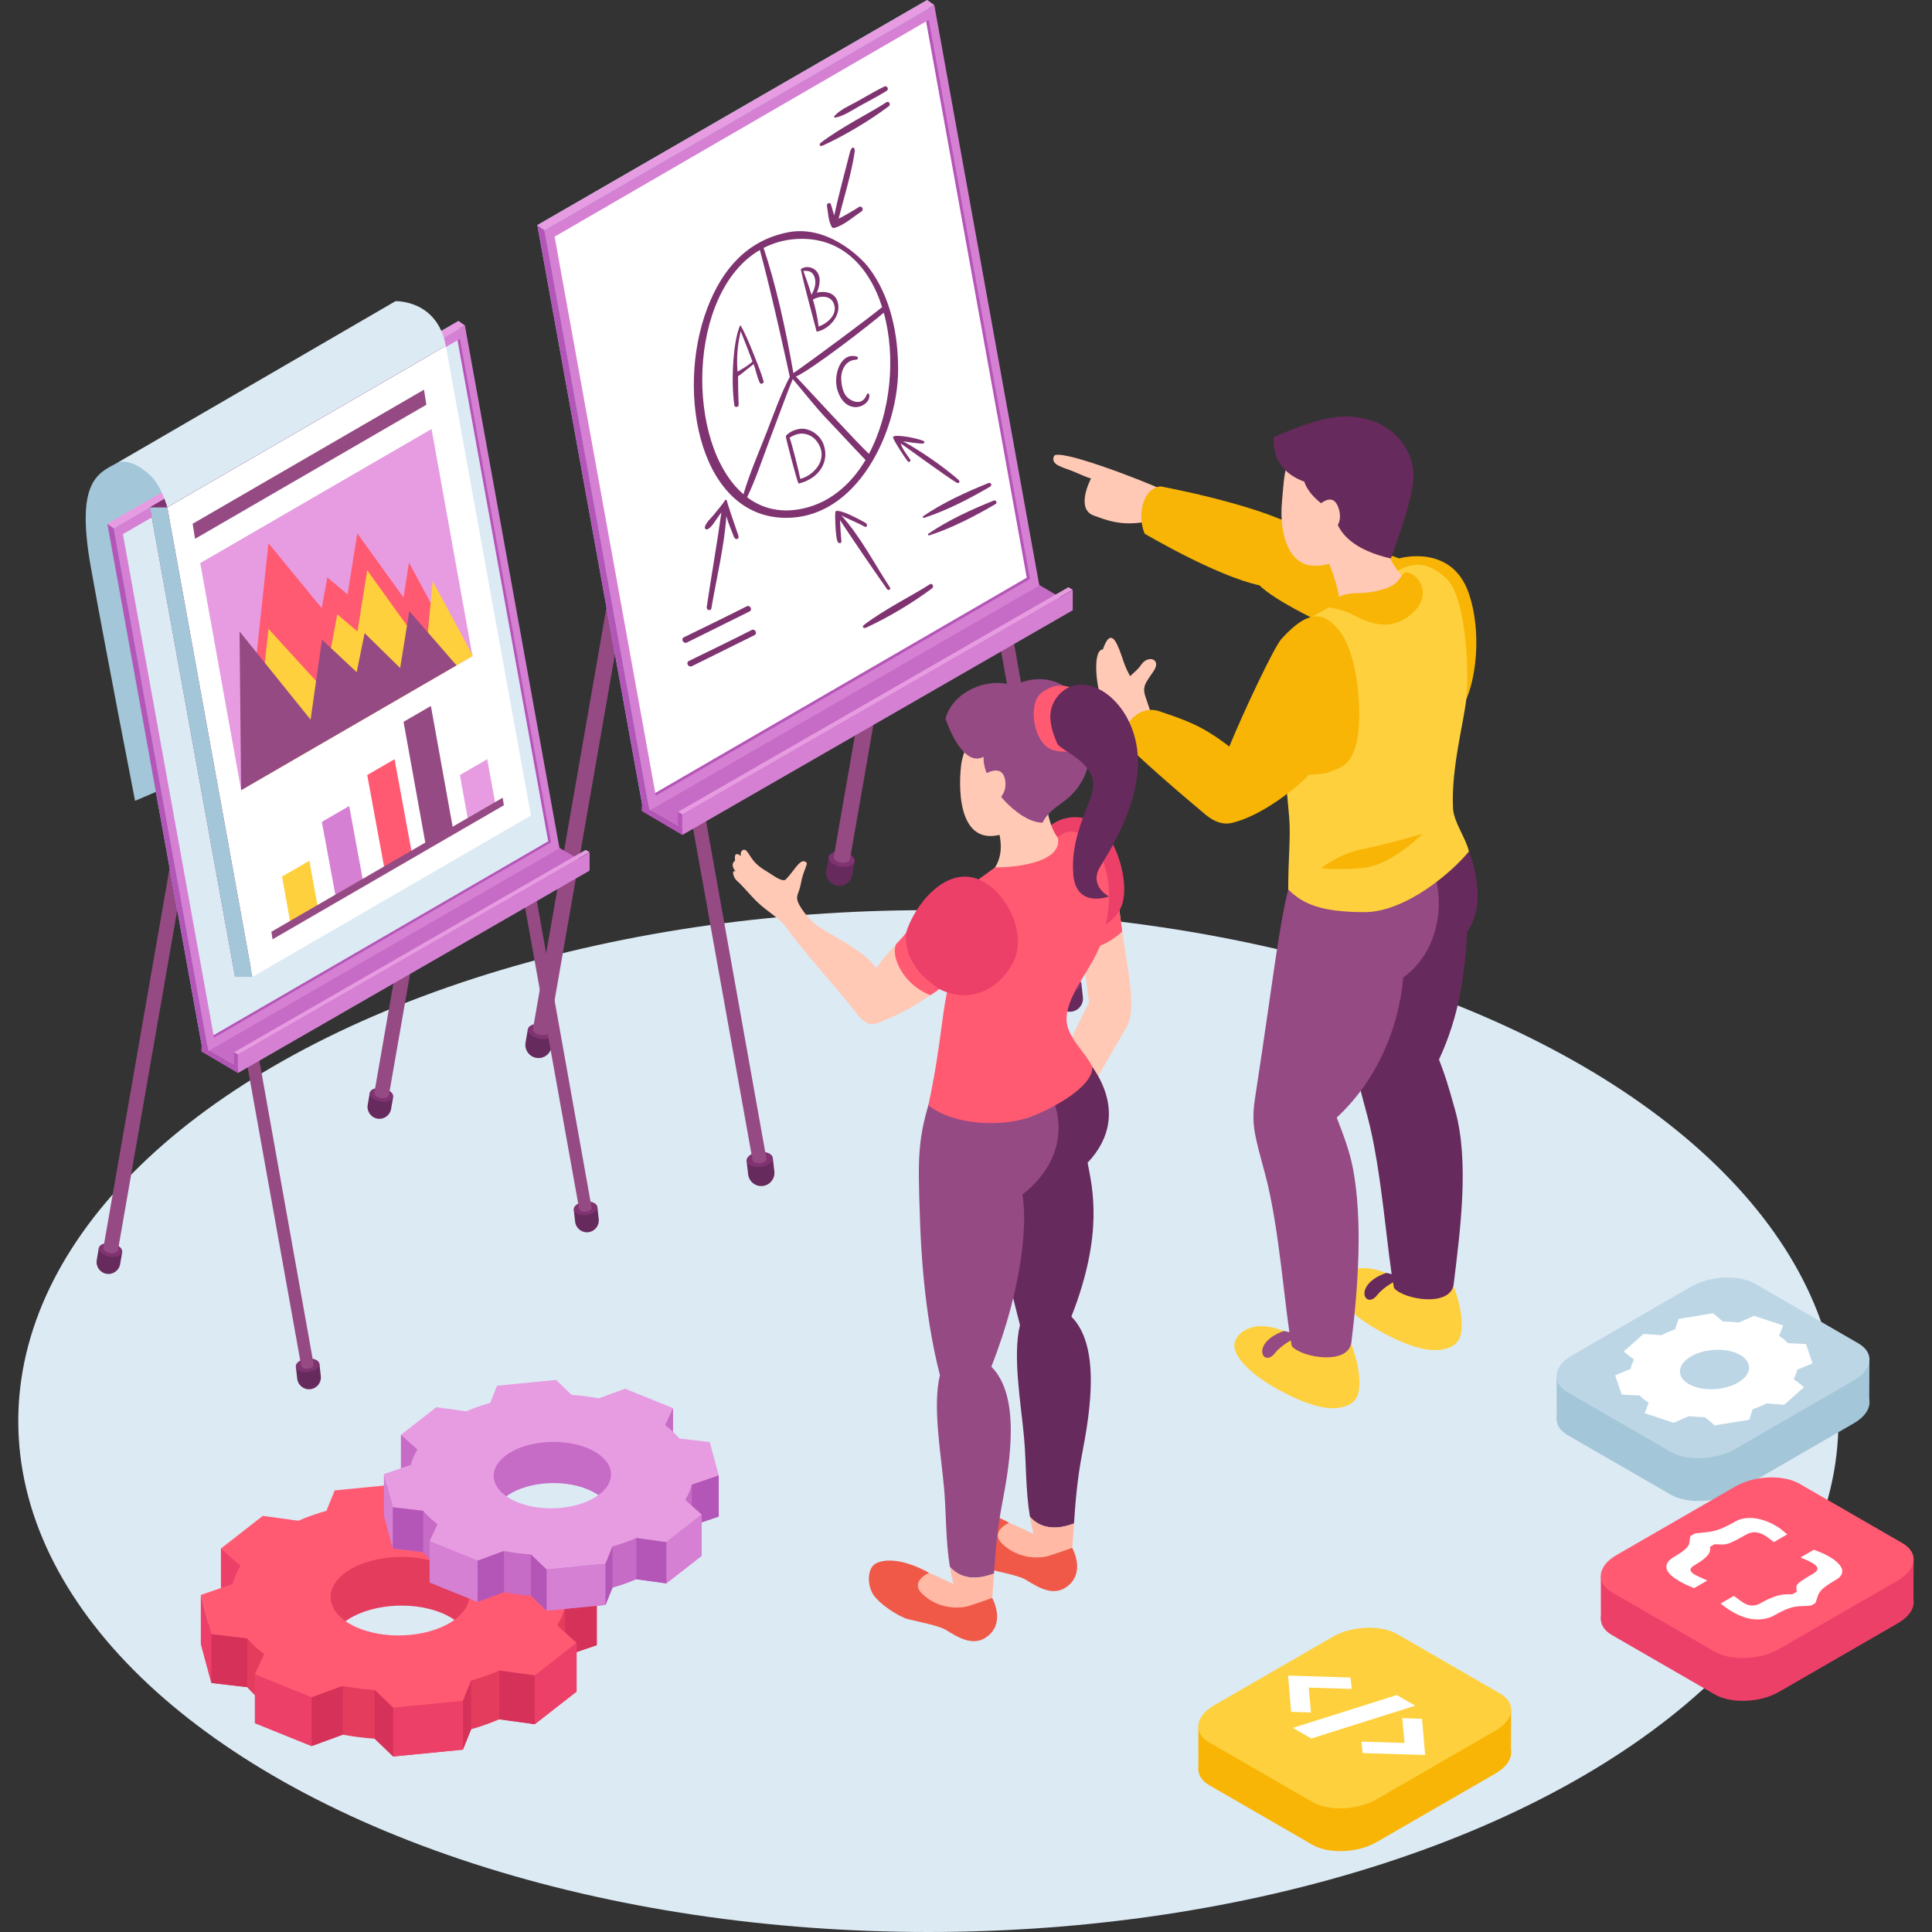 <?xml version="1.0" encoding="UTF-8"?>
<!DOCTYPE svg PUBLIC "-//W3C//DTD SVG 1.1//EN" "http://www.w3.org/Graphics/SVG/1.1/DTD/svg11.dtd">
<!-- Creator: CorelDRAW -->
<svg xmlns="http://www.w3.org/2000/svg" xml:space="preserve" width="10in" height="10in" version="1.1" style="shape-rendering:geometricPrecision; text-rendering:geometricPrecision; image-rendering:optimizeQuality; fill-rule:evenodd; clip-rule:evenodd"
viewBox="0 0 10000 10000"
 xmlns:xlink="http://www.w3.org/1999/xlink"
 xmlns:xodm="http://www.corel.com/coreldraw/odm/2003">
 <rect x="0" y="0" width="10000" height="10000" fill="#333333" stroke="none"/>
 <defs>
  <style type="text/css">
   <![CDATA[
    .fil1 {fill:#672A5C;fill-rule:nonzero}
    .fil2 {fill:#7F3371;fill-rule:nonzero}
    .fil8 {fill:#89DBEF;fill-rule:nonzero}
    .fil3 {fill:#954A83;fill-rule:nonzero}
    .fil17 {fill:#A3C6D8;fill-rule:nonzero}
    .fil6 {fill:#B456B7;fill-rule:nonzero}
    .fil18 {fill:#BDD6E5;fill-rule:nonzero}
    .fil4 {fill:#C66BC6;fill-rule:nonzero}
    .fil19 {fill:#D63259;fill-rule:nonzero}
    .fil7 {fill:#D680D4;fill-rule:nonzero}
    .fil0 {fill:#DCEAF4;fill-rule:nonzero}
    .fil20 {fill:#E43C5D;fill-rule:nonzero}
    .fil5 {fill:#E79CE1;fill-rule:nonzero}
    .fil16 {fill:#ED4069;fill-rule:nonzero}
    .fil15 {fill:#F05948;fill-rule:nonzero}
    .fil11 {fill:#F8B505;fill-rule:nonzero}
    .fil12 {fill:#FED03D;fill-rule:nonzero}
    .fil13 {fill:#FF5A72;fill-rule:nonzero}
    .fil14 {fill:#FFB9A4;fill-rule:nonzero}
    .fil10 {fill:#FFC9B6;fill-rule:nonzero}
    .fil9 {fill:white;fill-rule:nonzero}
   ]]>
  </style>
 </defs>
 <g id="Layer_x0020_1">
  <g id="_2278358738464">
   <ellipse class="fil0" cx="4805.14" cy="7355.52" rx="4710.58" ry="2644.48"/>
   <g>
    <g>
     <g>
      <path class="fil1" d="M2732.1 5327.38l-11.89 69.32c-6.35,37 18.76,72.43 55.73,78.77 37,6.35 72.47,-18.76 78.83,-55.73l11.85 -69.32 -134.52 -23.04z"/>
      <path class="fil2" d="M2866.64 5350.42c-3.6,21.1 -36.65,32.99 -73.81,26.66 -37.17,-6.35 -64.34,-28.59 -60.74,-49.7 3.6,-21.1 36.65,-32.99 73.81,-26.65 37.17,6.35 64.34,28.59 60.74,49.69z"/>
      <path class="fil3" d="M3423.41 2007.64l-84.8 -7.45 -580.02 3325.6c-2.22,13.11 14.65,26.96 37.75,30.87 23.1,3.96 43.66,-3.44 45.9,-16.55l0 0 0 0 581.17 -3332.47z"/>
     </g>
     <g>
      <path class="fil1" d="M4289.19 4435.75l-11.89 69.32c-6.35,37 18.76,72.43 55.73,78.77 37,6.35 72.43,-18.76 78.77,-55.73l11.85 -69.32 -134.46 -23.04z"/>
      <path class="fil2" d="M4423.69 4458.79c-3.6,21.1 -36.65,32.99 -73.81,26.66 -37.17,-6.4 -64.34,-28.59 -60.74,-49.7 3.59,-21.1 36.65,-33.05 73.81,-26.65 37.23,6.35 64.38,28.59 60.75,49.69z"/>
      <path class="fil3" d="M4980.44 1116.07l-84.8 -7.45 -580.01 3325.6c-2.22,13.11 14.65,26.96 37.74,30.87 23.1,3.96 43.66,-3.44 45.9,-16.55l0 0 581.17 -3332.47z"/>
     </g>
     <g>
      <g>
       <path class="fil1" d="M3999.99 5993.2l8.03 69.84c4.28,37.26 -22.74,71.31 -60,75.61 -37.27,4.28 -71.31,-22.74 -75.61,-60l-8.04 -69.84 135.62 -15.61z"/>
       <path class="fil2" d="M3864.39 6008.74c2.44,21.26 34.79,35.01 72.22,30.71 37.43,-4.28 65.82,-25 63.38,-46.26 -2.44,-21.26 -34.79,-35.01 -72.21,-30.71 -37.43,4.28 -65.82,25 -63.39,46.26z"/>
      </g>
      <path class="fil3" d="M3965.94 5992.88c0.1,-0.06 0.16,-0.06 0.22,-0.06l-621.73 -3478.54c-0.38,-2.7 -0.38,-5.07 -0.74,-7.71l-74.87 0c0.84,6.56 1.38,12.95 2.32,19.56l624.06 3478.18c0,0 0,0.06 0,0.06 0,0.06 0.06,0.06 0.06,0.1l0.32 1.7c0.16,-0.06 0.32,-0.06 0.48,-0.16 2.8,10.31 18.76,16.86 37.69,14.7 19.98,-2.28 35.11,-13.33 33.79,-24.64 -0.1,-1.18 -1.1,-2.14 -1.57,-3.2z"/>
     </g>
     <g>
      <g>
       <path class="fil1" d="M5597.06 5091l7.99 69.84c4.28,37.26 -22.74,71.31 -60.01,75.61 -37.32,4.28 -71.31,-22.74 -75.61,-60l-7.99 -69.84 135.62 -15.61z"/>
       <path class="fil2" d="M5461.44 5106.54c2.44,21.26 34.79,35.01 72.21,30.71 37.43,-4.28 65.82,-25 63.39,-46.26 -2.44,-21.26 -34.79,-35.01 -72.22,-30.71 -37.43,4.34 -65.82,25 -63.38,46.26z"/>
      </g>
      <path class="fil3" d="M5563.05 5090.68c0.06,0 0.16,0 0.22,-0.06l-621.74 -3478.54c-0.38,-2.7 -0.38,-5.07 -0.74,-7.71l-74.87 0c0.84,6.56 1.38,12.91 2.32,19.56l624.05 3478.18c0,0 0,0.06 0,0.06 0,0.06 0.06,0.06 0.06,0.06l0.32 1.7c0.16,-0.06 0.32,-0.06 0.48,-0.16 2.8,10.31 18.82,16.86 37.69,14.7 19.98,-2.28 35.11,-13.33 33.79,-24.64 -0.14,-1.14 -1.1,-2.04 -1.58,-3.16z"/>
     </g>
     <polygon class="fil4" points="5552.42,3129.42 3531.37,4292.58 3321.91,4169.81 5343.01,3006.65 "/>
     <polygon class="fil5" points="5552.42,3052.65 3531.37,4215.81 3509.11,4202.48 5530.18,3039.32 "/>
     <polygon class="fil6" points="3321.91,4169.81 3321.91,4198.05 3531.37,4321.81 3531.37,4215.81 3509.11,4202.48 3509.11,4279.73 "/>
     <polygon class="fil7" points="5552.42,3053.71 5552.42,3158.65 3531.37,4321.81 3531.37,4216.87 "/>
     <polygon class="fil8" points="5342.97,3004.69 3324.86,4169.81 2781.22,1165.18 4799.26,0 "/>
     <polygon class="fil7" points="5379.5,3030.49 3361.45,4195.61 2817.8,1190.94 4835.85,25.81 "/>
     <g>
      <polygon class="fil6" points="5331.06,2996.66 4807.46,102.85 4793.29,111.04 5314.19,2989.94 3391.64,4103.89 3394.34,4118.8 "/>
      <polygon class="fil9" points="4793.29,111.04 2870.71,1224.97 3391.64,4103.89 5314.19,2989.94 "/>
     </g>
     <polygon class="fil6" points="2817.8,1190.94 2781.22,1165.18 3324.86,4169.81 3361.45,4195.61 "/>
     <polygon class="fil5" points="4835.85,25.81 4799.26,0 2781.22,1165.18 2817.8,1190.94 "/>
     <g>
      <path class="fil2" d="M4960.04 2482.57c-73.59,-64.5 -195.66,-149.98 -286.6,-198.58 18.44,3.44 81.43,12.11 100.13,12.11 11.57,0 16.02,-10.37 3.96,-14.96 -46.06,-17.61 -161.93,-36.91 -154.96,-16.03 8.41,25.28 59.94,101.57 74.33,120.55 9.31,12.31 19.67,0.26 13.65,-8.13 -18.19,-25.31 -44.04,-61.38 -48.31,-82.32 29.81,20.2 228.81,166.33 286.98,201.76 14.27,8.77 23.84,-2.98 10.83,-14.39z"/>
      <path class="fil2" d="M5117.57 2499.85c-112.78,44.94 -239.34,103.05 -339.09,171.88 -4.5,3.12 -1.16,10.37 4.18,8.67 115.15,-36.48 239.92,-101.41 343.65,-162.47 9.79,-5.71 2.02,-22.36 -8.73,-18.08z"/>
      <path class="fil2" d="M5144.45 2590.63c-112.78,44.94 -239.34,103.05 -339.09,171.89 -4.5,3.12 -1.16,10.37 4.17,8.67 115.16,-36.49 239.93,-101.41 343.65,-162.47 9.81,-5.72 2.04,-22.36 -8.73,-18.09z"/>
      <g>
       <path class="fil2" d="M4516.2 2385.97c85.16,-144.81 130.84,-318.91 132.34,-465.46 1.86,-184.99 -38.17,-383.29 -149.82,-532.4 -45.78,-61.16 -220.36,-226.49 -423.16,-185.09 -202.33,41.28 -334.4,181.72 -414.54,392.02 -168.61,442.36 -34.15,1105.7 428.87,1084.81 187.27,-8.41 330.22,-131.74 424.85,-291.41 0.52,-0.78 1.04,-1.58 1.46,-2.48zm-18.76 -36.85c-73.65,-70.54 -295.59,-312.93 -377.6,-399.96 83.8,-37.43 381.61,-267.74 454.57,-330.8 63.76,230.29 36.43,518.53 -76.97,730.76zm-384.51 -1111.35c235.33,-18.88 384.93,137.46 452.87,351.78 -72.91,60.33 -356.92,270.7 -459.17,341.91 -38.54,-223.8 -91.3,-461.22 -154.32,-648.11 48,-24.66 101.35,-40.82 160.61,-45.58zm-179.81 56.19c63.6,232.31 154.8,656.11 154.86,656.46 -45.84,86.18 -85.12,198.16 -120.55,288.88 -40.98,105 -87.44,210.57 -119.21,318.91 -301.82,-258.78 -292.09,-1045.05 84.91,-1264.25zm197.9 1342.98c-103.89,16.61 -192.02,-9.03 -263.98,-63.18 43.62,-90.68 75.33,-187.37 110.7,-281.43 38.74,-102.93 110.54,-296.69 125.63,-330.38 53.71,63.34 118.69,146.39 176.16,206.39 67.4,70.31 132.76,142.63 200.48,212.59 -79.79,133.4 -196.2,231.53 -348.98,256.01z"/>
       <path class="fil2" d="M3896.1 1821.39c-16.7,-43.2 -43.3,-104.72 -64.02,-138.73 -35.53,69.42 -50.33,283.7 -30.97,415.7 1.86,12.53 22.58,9.51 22.04,-2.96 -2.06,-49.96 -2.96,-98.97 -3.06,-147.77 15.55,-9.63 66.24,-53.07 80.89,-63.06 11.47,30.78 17.09,67.46 31.83,96.65 5.45,10.73 22.2,3.22 19.14,-8.09 -14.13,-51.71 -36.49,-101.67 -55.85,-151.74zm-78.71 102.35c-5.65,-77.55 0.06,-138.93 16.55,-209.57 14.85,35.85 55.99,144.01 60.74,156.92 -16.03,17.66 -56.05,40.56 -77.29,52.65z"/>
       <path class="fil2" d="M4330.53 1549.75c-14.81,-31.09 -51.91,-45.46 -102.46,-35.53 14.43,-33.41 23.96,-78.15 -0.8,-109.22 -15.48,-19.46 -52.39,-33.41 -82.58,-11.47 22.04,102.15 67.4,263.54 82.17,323.24 70.7,-12.55 137.8,-95.61 103.69,-167.03zm-112.08 -106.8c6.5,29.3 -4.28,57.47 -18.02,83.22 -12.91,-41.88 -27.33,-83.17 -42.18,-123.7 29.06,-2.98 52.11,4.02 60.2,40.48zm18.76 247.16c-5.87,-47.06 -16.07,-93.74 -29.33,-139.8 34.31,-19.62 87.92,-24.16 106.8,18.56 23.98,54.31 -26.45,103.05 -77.47,121.23z"/>
       <path class="fil2" d="M4486.23 2042.55c-4.24,9.25 -10.73,27.69 -31.67,35.53 -26.8,9.99 -63.44,-10.89 -78.09,-32.41 -15.17,-22.26 -21.1,-55.61 -22.32,-81.63 -2.22,-48.28 23.22,-100.39 75.45,-101.89 13.49,-0.38 12.79,-14.49 6.45,-16.35 -85.32,-25 -121.29,92 -103.94,164.15 10.57,44.04 38,90.1 87.18,96.75 36.49,4.91 83.32,-22.2 80.37,-61.33 -0.74,-9.29 -8.73,-13.27 -13.43,-2.83z"/>
       <path class="fil2" d="M4262.59 2300.01c-15.33,-42.14 -54.61,-73.53 -98.55,-80.37 -30.13,-4.7 -77.19,11.69 -96.65,37.22 -2.54,3.38 54.77,222.42 65.72,246.26 102.79,-24.16 163.31,-110.18 129.48,-203.11zm-120.23 178.96c-9.35,-46 -41.92,-177.9 -55.51,-213.55 26.37,-16.44 51.23,-22.78 70.57,-20.88 41.88,4.24 71.89,31.45 87.66,69.94 30.13,73.81 -33.83,145.67 -102.73,164.49z"/>
      </g>
      <path class="fil2" d="M4445.72 1071.45c-24.16,16.12 -99.49,59.94 -105,59.84 27.53,-109.06 67.14,-234.74 83.16,-345.96 3.44,-23.96 -15.54,-34.53 -25.31,4.76 -26.7,106.8 -57.63,217.44 -80.83,325.46 -5.5,-18.92 -11.27,-37.74 -16.55,-56.79 -3.81,-13.65 -23.1,-7.71 -20.88,5.75 6.07,36.43 6.35,76.77 24.31,109.5 2.64,4.81 8.67,6.97 13.81,5.65 49.21,-12.75 98.71,-57.89 140.73,-85.22 14.37,-9.35 0.84,-32.51 -13.44,-23z"/>
      <path class="fil2" d="M4587.95 529.34c-77.29,51.07 -234.69,129.04 -338.73,208.93 -14.07,10.79 -5.33,22.26 11.21,14.55 117.89,-55.09 237.58,-126.62 339.67,-202.69 12.37,-9.21 1,-29.52 -12.15,-20.78z"/>
      <path class="fil2" d="M4812.11 3024.57c-77.29,51.07 -234.69,129.04 -338.73,208.93 -14.07,10.79 -5.33,22.26 11.21,14.55 117.89,-55.09 237.59,-126.63 339.67,-202.7 12.33,-9.21 1.02,-29.51 -12.15,-20.78z"/>
      <path class="fil2" d="M4576.52 448.29c-47.57,23.26 -93.26,50.76 -139.51,76.55 -39.93,22.26 -87.34,41.6 -118.37,75.71 -3.37,3.76 0,8.99 4.76,8.13 45.42,-8.35 87.12,-38.49 127.26,-60.65 46.32,-25.6 93.83,-49.8 138.74,-77.87 13.89,-8.67 1.72,-29.04 -12.87,-21.88z"/>
      <path class="fil2" d="M3821.35 2770.91c-17.67,-49.44 -58.63,-171.5 -58.63,-177.7 0,-6.81 -9.63,-7.87 -11.63,-1.58 -2.02,6.3 -42.3,55.93 -58.79,75.45 -15.65,18.5 -37.26,36.94 -43.94,60.65 -2.44,8.67 7.24,15.7 14.91,11.47 21.42,-11.89 34.53,-37.48 48.85,-56.83 7.35,-9.93 14.7,-20.2 21.84,-30.56 -19.62,144.97 -52.55,330.38 -75.97,490.52 -2.28,15.61 21.36,22.58 24.06,6.61 26.18,-155.28 66.46,-318.05 77.61,-477.35 9.57,36.69 26.8,73.65 38.33,105.46 7.65,21.4 31.07,15.46 23.36,-6.15z"/>
      <path class="fil2" d="M3864.27 3138.61c-56.31,29.23 -273.85,135.62 -324.24,159.78 -18.02,8.67 -2.22,36.17 15.8,27.02 23.42,-11.89 240.82,-119.11 323.77,-160.52 17.4,-8.73 1.76,-36.11 -15.33,-26.28z"/>
      <path class="fil2" d="M3890.03 3261.22c-56.31,29.23 -273.85,135.61 -324.24,159.77 -18.02,8.67 -2.22,36.17 15.8,27.02 23.42,-11.89 240.82,-119.11 323.77,-160.51 17.41,-8.73 1.8,-36.11 -15.33,-26.28z"/>
      <path class="fil2" d="M4606.62 3041.12c-79.47,-121.07 -154.48,-266.46 -252.97,-374.58 15.49,10.83 90.84,41.72 119.11,58.27 15.48,9.03 19.82,-9.25 9.09,-16.81 -13.97,-9.83 -47.48,-25.63 -60.26,-32.41 -22.58,-11.95 -95.54,-44.36 -97.85,-25.86 -3.02,23.52 1.28,124.61 10.15,150.57 5.02,14.7 23.16,15.91 21.1,-1.64 -3.37,-28.55 -6.03,-85.7 -7.19,-106.48 74.49,112.07 162.63,242.46 243.88,357.65 6.31,8.99 21.12,0.7 14.95,-8.71z"/>
     </g>
    </g>
    <g>
     <path class="fil10" d="M6047.17 2643.08c9.09,-26.5 21.84,-50.59 36.49,-73.33 -16.13,-10.05 -35.63,-20.62 -60.33,-32.15 -122.23,-56.89 -550,-219.98 -568.02,-176.58 -20.24,48.7 53.29,57.85 109.92,83.22 59.52,26.66 81.89,32.57 81.89,32.57 0,0 -83.53,156.76 14.54,191.7 60.85,21.68 137.88,55.89 267.62,32.57 36.37,-6.56 72.54,-2.7 104.37,3.28 2.58,-22.22 7.45,-43.64 13.53,-61.29z"/>
     <path class="fil11" d="M6007.43 2517.61c0,0 -75.45,0 -96.21,112.5 -13.81,74.71 13.75,132.48 13.75,132.48 0,0 370.92,219.14 593.72,267.04 83.8,80.46 284.32,173.94 319.91,192.76 35.59,18.82 570.76,495.91 672.07,483.28 101.29,-12.63 181.23,-371.19 92.31,-633.17 -88.88,-261.96 -361.19,-182.24 -361.19,-182.24 0,0 -310.18,-115.48 -530.8,-163.69 -223.31,-120.57 -703.56,-208.97 -703.56,-208.97z"/>
     <path class="fil12" d="M7510.32 6621.13c12.91,36.8 43.46,106.52 52.56,188.85 10.73,96.95 -5.66,146.93 -71.12,168.65 -70.22,23.32 -168.44,8.09 -332.22,-79.19 -163.79,-87.24 -235.53,-173.63 -241.34,-229.77 -5.81,-56.21 76.65,-137.83 218.14,-93.64 141.47,44.2 213.27,77.55 213.27,77.55l160.71 -32.45z"/>
     <path class="fil1" d="M7062.35 4666.98c16.61,-106 15.07,-254.45 59.65,-351.62 -24.42,-13.49 279.31,-63.19 368.77,-81.15 45.36,-9.09 255.05,374.94 103.72,586.72 -13.01,223.06 -40.08,435.43 -146.35,663.14 29.03,75.49 43.2,116 84,263.34 73.49,265.5 26.59,616.34 -7.87,898.93 -14.81,121.39 -257.53,81.3 -308.7,20.62 -36.01,-177.42 -62.06,-608.94 -138.35,-891.95 -57.63,-213.69 -72.43,-258.11 -50.59,-400 50.28,-326.94 24.96,-639.08 35.73,-708.04z"/>
     <path class="fil1" d="M7249.78 6614.09c-15.13,11.79 -82.1,39.28 -122.49,90.36 -40.38,51.07 -84.64,9.19 -55.57,-42.5 29.07,-51.72 104.11,-73.28 104.11,-73.28 0,0 59.99,10.77 73.95,25.42z"/>
     <path class="fil12" d="M6981.04 6921.67c12.91,36.81 43.46,106.52 52.56,188.91 10.73,96.95 -5.72,146.93 -71.12,168.65 -70.22,23.32 -168.44,8.09 -332.22,-79.15 -163.79,-87.24 -235.53,-173.62 -241.34,-229.77 -5.81,-56.21 76.65,-137.83 218.14,-93.63 141.49,44.2 213.27,77.55 213.27,77.55l160.71 -32.55z"/>
     <path class="fil3" d="M6601.61 4967.23c16.6,-106 52.77,-361.19 97.33,-458.36 -24.42,-13.43 233.85,76.19 323.29,58.27 76.07,-15.29 296.43,-250.11 297.29,-241.46 198.94,236.84 154.38,584.83 -56.67,733.77 -1.7,1.16 -13.01,417.82 -344.01,725.2 29.03,75.49 65.88,167.87 84,263.34 51.39,270.63 26.54,616.34 -7.87,898.93 -14.81,121.39 -257.53,81.26 -308.7,20.62 -36.01,-177.42 -62.06,-608.89 -138.35,-891.95 -57.63,-213.69 -72.43,-258.11 -50.59,-400 50.31,-326.96 93.5,-639.42 104.29,-708.36z"/>
     <path class="fil3" d="M6720.52 6914.64c-15.13,11.79 -82.1,39.28 -122.49,90.36 -40.38,51.07 -84.64,9.19 -55.57,-42.5 29.07,-51.72 104.1,-73.28 104.1,-73.28 0,0 59.93,10.77 73.95,25.42z"/>
     <path class="fil10" d="M6757.88 2275.85c86.22,-58.63 193.93,-51.24 285.12,3.96 86.66,52.49 122.65,118.69 126.41,189.37 1.28,23.58 -4.33,124.35 -15.22,153.1 -32.57,86.22 -61.33,139.95 -103.73,193.28 -53.71,67.56 -198.26,135.66 -292.06,105.74 -83.42,-26.59 -139.79,-148.67 -122.45,-329.68 12.33,-129.52 8.54,-238.64 121.93,-315.77z"/>
     <path class="fil12" d="M6997.39 3085c242.24,-118.11 317.79,-241.92 485.34,-94.48 103.99,91.52 121.65,464.98 107.58,620.26 -10.57,116.48 -81.11,368.55 -69.31,575.48 3.91,69 69.04,156.76 82,220.72 -80.47,100.67 -325.24,315.63 -543.44,314.35 -218.19,-1.28 -312.66,-39.61 -391.61,-117.22 -0.38,-167.43 13.11,-270.53 5.13,-370.02 -23.1,-288.34 -63.12,-520.33 -72.95,-699.02 -13.27,-240.34 115.2,-312.56 397.26,-450.07z"/>
     <path class="fil10" d="M7147.69 2653.11c0,0 13.65,137.42 33.89,201.28 28.91,91.35 102.99,153.32 102.99,153.32 0,0 81.43,122.49 -53.71,180.44 -135.14,57.89 -295.91,-60.96 -295.91,-60.96 0,0 -0.96,-74.43 -52.39,-201.96 -37.49,-92.88 265.14,-272.11 265.14,-272.11z"/>
     <path class="fil1" d="M6594.21 2262.15c0,0 -31.13,161.99 156.6,230.83 32.61,97.49 157.18,155.86 157.18,155.86 0,0 -5.4,91.3 102.35,165.59 81.89,56.47 188.85,75.91 188.85,75.91 0,0 90.14,-235.69 113.2,-376.06 23.68,-144.07 -61.12,-285.28 -212.26,-336.87 -94.16,-32.15 -184.26,-26.95 -289.78,3.5 -98.65,28.43 -216.12,81.24 -216.12,81.24z"/>
     <path class="fil10" d="M6930.03 2635.31c31.77,108.96 -80.47,140.41 -80.47,140.41l-63.66 -118.11c0,-0.04 108.18,-145.71 144.13,-22.3z"/>
     <path class="fil11" d="M7363.75 4315.36c0,0 -161.89,165.53 -314.51,177.9 -152.58,12.37 -210.73,-0.8 -210.73,-0.8 0,0 99.81,-76.29 214.7,-97.75 114.93,-21.46 310.54,-79.35 310.54,-79.35z"/>
     <path class="fil10" d="M5930.24 3610.3c-20.68,-59.05 0,-75.39 41.34,-137.42 41.34,-62.02 -29.3,-84.42 -64.28,-32.73 -16.96,25.06 -37.85,40.44 -58.05,59.78 -11.11,-20.62 -21.46,-41.92 -28.49,-61.28 -24.06,-66.4 -48.96,-158.07 -82.11,-132.96 -9.83,7.39 -20.78,27.81 -30.35,55.77 -51.59,2.02 -37.22,176.16 -7.99,255.41 26.7,72.44 91.62,160.35 129.64,186.89 22.1,34.63 38.29,18.56 38.29,18.56l117.69 -44.36c-0.02,-0.02 -35.03,-108.6 -55.69,-167.67z"/>
     <path class="fil11" d="M6398.97 4253.04c-22.74,6.45 -77.83,31.19 -160.19,-37.33 -133.28,-110.82 -369.09,-315.8 -401.64,-358.5 -57.94,-75.91 47.74,-215.7 163.79,-175.78 130.8,45 215.7,69.94 361.93,182.65 75.65,-184.67 231.99,-515.21 269.67,-556.87 148.73,-164.27 225.96,-132.92 298.49,-44.52 65.02,79.31 100.61,253.35 104.04,404.33 3.38,151 -20.52,270.53 -99.23,306.16 -78.73,35.63 -79.99,32.25 -161.45,36.74 -19.62,28.02 -210.27,196.15 -375.42,243.1z"/>
     <path class="fil11" d="M7300.31 2968.52c51.33,18.67 117.11,122.65 -5.24,218.34 -122.33,95.69 -251.49,15.44 -301.03,-9.19 -49.53,-24.57 -114.78,-33.57 -114.78,-33.57 0,0 22.9,-74.71 143.59,-73.91 72.91,0.48 182.46,-20.78 214.55,-65.5 33.63,-46.84 33.63,-46.84 62.9,-36.17z"/>
    </g>
    <g>
     <path class="fil10" d="M5768.66 4527.89c0,0 35.05,266.68 59.94,424.28 24.9,157.59 45.62,294.53 0,369.18 -45.62,74.71 -219.88,381.72 -219.88,381.72l-190.81 -74.59 218.88 -439.86 -53.71 -410.73 185.57 -249.99z"/>
     <path class="fil13" d="M5809 4821c0,0 -91.94,93.57 -208.31,91.57 -116.41,-1.96 -121.49,-126.46 -121.49,-126.46l314.45 -73.75 15.35 108.64z"/>
     <g>
      <path class="fil1" d="M5558.99 7885.38c7.04,-106.59 16.61,-228.65 42.24,-361.25 43.98,-227.5 94.12,-559.26 -55.83,-709.4 168.39,-428.39 109.06,-665.4 84,-796.46 250.91,-266.08 11.95,-547.02 -108.9,-633.37 -63.82,78.89 -443.88,234.69 -446.15,244.3 -45.94,195.46 -3.92,400 53.93,589.22 36.05,117.89 67.2,317.11 151.04,640.08 -39.07,160.61 5.24,403.97 21.46,585.79 11.31,126.72 7.45,270.7 30.19,406.55 36.63,41.66 106.08,80.99 228.01,34.53z"/>
      <path class="fil14" d="M5119.97 7866.44c-86.02,34.11 -110.54,65.02 -87.4,120.17 34.11,81.21 120.65,131.44 197.36,147.35 115.67,24 180.69,158.88 304.26,31.57 31.67,-32.61 25.44,-93.64 14.55,-138.74 2.22,-31.45 8.04,-106.48 10.31,-141.47 -121.91,46.48 -191.39,7.13 -228.01,-34.53 4.98,29.49 10.67,58.69 18.6,87.12 -44.16,-13.43 -172.04,-94.31 -229.67,-71.48z"/>
     </g>
     <path class="fil15" d="M5549.78 8011.63c0,0 -72.33,26.02 -118.79,40.76 -46.52,14.81 -158.18,20.82 -243.62,-62.02 -66.4,-64.34 35.69,-108.6 35.69,-108.6 0,0 -161.89,-96.65 -269.52,-51.71 -49.96,20.88 -52.3,105.2 -23.64,157.02 29.19,52.77 136.45,122.45 184.83,134.66 48.31,12.17 157.4,32.51 193.98,54.61 67.2,40.54 152.26,97.39 228.97,23.32 76.65,-73.95 12.09,-188.03 12.09,-188.03z"/>
     <g>
      <path class="fil3" d="M5144.81 8144.59c7.04,-106.65 16.61,-228.65 42.24,-361.25 43.98,-227.5 94.11,-559.26 -55.83,-709.4 168.39,-428.39 185.47,-759.61 160.45,-890.73 291.36,-226.75 185.93,-534.45 65.08,-620.78 -63.82,78.89 -485.12,-47.96 -527.68,81.69 -82.17,250.17 -78.35,338.73 -67.1,673.29 4.18,123.23 19.3,477.41 103.15,800.37 -39.06,160.61 5.24,403.98 21.46,585.79 11.31,126.72 7.45,270.69 30.19,406.55 36.65,41.6 106.12,80.95 228.03,34.47z"/>
      <path class="fil14" d="M4705.79 8125.66c-86.02,34.11 -110.54,65.02 -87.44,120.17 34.11,81.2 120.65,131.44 197.36,147.41 115.67,24 180.24,148.08 303.78,20.78 31.67,-32.61 25.9,-82.84 15,-127.94 2.22,-31.45 8.04,-106.48 10.31,-141.47 -121.91,46.48 -191.39,7.09 -228.01,-34.53 4.92,29.5 10.67,58.75 18.6,87.12 -44.1,-13.49 -171.98,-94.33 -229.61,-71.54z"/>
     </g>
     <path class="fil15" d="M5135.62 8270.89c0,0 -72.33,26.02 -118.8,40.76 -46.52,14.81 -158.13,20.82 -243.62,-62.02 -66.4,-64.34 35.69,-108.6 35.69,-108.6 0,0 -161.89,-96.65 -269.52,-51.71 -49.95,20.88 -52.29,105.2 -23.64,157.02 29.19,52.78 136.46,122.45 184.83,134.66 48.32,12.17 157.44,32.51 193.98,54.61 67.2,40.54 152.26,97.39 228.97,23.32 76.63,-74 12.09,-188.03 12.09,-188.03z"/>
     <path class="fil16" d="M5635.32 4241.67c-111.92,-40.08 -248.06,23.68 -253.61,138.51 -61.58,104.43 1.22,336.1 97.49,406.03 111.92,81.37 292.89,16.35 330.16,-109.44 38.48,-130.16 -43.4,-388.33 -174.04,-435.1z"/>
     <path class="fil10" d="M5623.63 4431.04c-1.96,-9.19 -10.37,-16.76 -19.14,-19.18 -132.02,-36.37 -162.67,-107.7 -185.63,-227.17 -3.28,-17.02 -25.63,-24.7 -39.54,-16.13 -69.83,43.14 -141.95,74.59 -221.04,96.21 74.01,220.94 -60,268.16 -118.21,355.92 -14.7,22.16 138.09,133.34 219.78,121.81 70.64,-9.93 140.57,-32.35 201.06,-70.8 66.68,-42.46 182.09,-149.94 162.73,-240.66z"/>
     <path class="fil10" d="M5436.12 3924.4c-12.31,-113.72 -105.52,-265.2 -233.09,-255.57 -129.94,9.77 -218.3,202.76 -228.45,292.52 -17.24,152.64 -3.76,440.44 237.17,348.04 187.63,-71.95 242.72,-215.38 224.37,-384.99z"/>
     <path class="fil3" d="M5636.32 3699.18c-58.43,-125.57 -196.94,-243.46 -392.54,-150.36 -125.93,-46.42 -310.6,26.95 -350.04,170.86 40.54,115.48 113.78,241.88 197.2,197.46 -5.87,139.83 182.61,341.21 305.42,341.21 45.3,-95.37 144.97,-96.81 211.95,-230.55 37.01,-73.75 64.18,-250.85 28.02,-328.62z"/>
     <path class="fil10" d="M5091 4010.84c0,0 96.49,-66.08 111.72,27.85 15.22,94 -76.39,126.31 -76.39,126.31l-35.33 -154.16z"/>
     <path class="fil13" d="M5589.7 3575.67c-79.89,-34.95 -131.54,-40.19 -199.9,10.99 -70.74,52.97 -44.84,272.22 69.42,298.29 73.37,16.76 168.07,-3.06 207.13,-67.94 49.81,-82.69 41.34,-189.75 -76.65,-241.34z"/>
     <path class="fil13" d="M5697.35 4884.07c83.48,-258.21 32.51,-429.93 -41.28,-514.35 -30.35,-34.73 -102.35,-106.32 -181.02,-35.43 25.54,117.57 -177.42,155.28 -324.6,155.28 -111.4,83.17 -211.37,141.27 -275.03,253.77 -67.4,119.17 -99.71,240.12 44.1,326.98 -44.1,130.64 -41.98,314.61 -114.3,650.65 134.24,106.65 398.16,117.21 551.64,51.17 166.07,-71.47 302.21,-169.02 296.59,-250.59 -37.06,-79.41 -137.04,-155.22 -132.96,-253.93 5.04,-124.71 138.63,-265.22 176.86,-383.55z"/>
     <path class="fil10" d="M4891.58 4663.93c-59.91,35.27 -133.28,84.74 -177.8,138.73 -57.53,69.74 -126.72,131.9 -177.32,207.41 -82.48,-101.13 -197.94,-146.51 -302.89,-216.82 -34.53,-23.1 -71.28,-66.24 -93.37,-104.52 -30.19,-52.24 -4.92,-57.05 5.02,-115.16 11.31,-65.88 38.33,-101.13 28.75,-109.6 -30.87,-27.4 -59.91,40.08 -106.58,87.82 -16.34,16.7 -66.56,-21.1 -95.43,-39.39 -9.19,-5.81 -46.9,-26.02 -72.59,-58.15 -14.59,-18.24 -21.52,-33.89 -35.27,-49.76 -13.49,-15.54 -36.33,-1 -29.03,27.02 -21.78,-19.72 -36.33,-13.49 -30.07,22.74 -17.12,13.69 -17.66,31.19 2.06,56.09 -23.36,-9.35 -9.99,34.05 6.24,47.69 30.77,25.96 69.67,75.81 107.86,112.04 53.13,50.33 115.93,84.48 147.28,128.63 95.17,133.81 244.84,293.53 344.75,421.67 51.91,66.56 79.57,98.55 142.59,70.06 82.84,-37.49 124.25,-45.9 282.68,-154.64 116.09,-79.67 184.99,-109.8 260.96,-235.26 83.52,-137.9 -139.79,-276.63 -207.83,-236.61z"/>
     <path class="fil16" d="M5059.01 4549.31c-168.87,-62.93 -328.1,137.83 -370.19,282.36 -55.57,38.65 98.29,285.5 173.52,287.88 146.55,73.43 300.09,15.44 380.81,-136.24 78.45,-147.35 -34.27,-378.18 -184.15,-434z"/>
     <path class="fil13" d="M4688.86 4831.67l-50.49 55.35c0,0 -27.92,49.33 28.59,141.15 56.51,91.84 148.73,123.03 148.73,123.03l46.68 -31.67c0,0 -88.4,-55.61 -134.34,-128.1 -45.88,-72.48 -39.17,-159.76 -39.17,-159.76z"/>
     <path class="fil1" d="M5475.39 3602.65c-64.86,78.45 -35.95,169.35 -3.44,245.42 16.76,39.19 223.16,103.67 181.45,252.81 -26.95,96.37 -111.82,240.76 -98.49,422.37 13.33,181.66 184.83,116.95 184.83,116.95 0,0 -106.36,-54.93 -44.62,-155.28 61.74,-100.35 234.94,-376.58 186.57,-633.46 -48.44,-256.81 -286.28,-394 -406.31,-248.81z"/>
    </g>
    <g>
     <path class="fil17" d="M605.71 2396.19c-103.53,54.93 -214.45,98.97 -135.14,542.17 79.31,443.2 228.55,1206.69 228.55,1206.69l623.89 -267.26c0,0 -368.03,-1312.79 -439.98,-1415.39 -71.87,-102.69 -208.27,-102.91 -277.33,-66.2z"/>
     <g>
      <path class="fil1" d="M511.36 6459.81l-10.67 62.44c-5.71,33.31 16.87,65.24 50.24,70.96 33.31,5.72 65.24,-16.86 70.96,-50.23l10.67 -62.44 -121.19 -20.72z"/>
      <path class="fil2" d="M632.53 6480.59c-3.28,18.98 -33.05,29.78 -66.5,24 -33.47,-5.72 -57.95,-25.76 -54.71,-44.78 3.22,-18.98 32.99,-29.77 66.46,-24 33.49,5.72 57.97,25.76 54.75,44.78z"/>
      <path class="fil3" d="M1133.99 3469.67l-76.39 -6.71 -522.45 2995.48c-2.02,11.79 13.21,24.26 33.99,27.81 20.82,3.54 39.34,-3.12 41.34,-14.91l0 0 0 0 523.5 -3001.67z"/>
     </g>
     <g>
      <path class="fil1" d="M1913.84 5656.69l-10.67 62.44c-5.72,33.31 16.86,65.24 50.23,70.96 33.31,5.72 65.24,-16.87 70.96,-50.24l10.67 -62.38 -121.19 -20.78z"/>
      <path class="fil2" d="M2035.03 5677.46c-3.28,18.98 -32.99,29.71 -66.46,24 -33.47,-5.72 -57.95,-25.76 -54.71,-44.78 3.22,-18.98 32.99,-29.71 66.46,-24 33.45,5.78 57.93,25.8 54.71,44.78z"/>
      <path class="fil3" d="M2536.48 2666.54l-76.39 -6.71 -522.44 2995.48c-2.02,11.79 13.21,24.26 33.99,27.81 20.82,3.54 39.28,-3.11 41.34,-14.91l0 0 523.5 -3001.67z"/>
     </g>
     <g>
      <g>
       <path class="fil1" d="M1653.36 7059.51l7.19 62.92c3.86,33.57 -20.46,64.24 -54.09,68.1 -33.57,3.85 -64.24,-20.46 -68.1,-54.09l-7.19 -62.93 122.19 -14z"/>
       <path class="fil2" d="M1531.23 7073.58c2.16,19.14 31.29,31.51 65.02,27.65 33.73,-3.86 59.26,-22.52 57.11,-41.66 -2.22,-19.14 -31.29,-31.51 -65.02,-27.66 -33.73,3.86 -59.33,22.52 -57.11,41.67z"/>
      </g>
      <path class="fil3" d="M1622.71 7059.25c0.06,0 0.16,0 0.22,-0.06l-560.03 -3133.21c-0.38,-2.44 -0.32,-4.56 -0.64,-6.98l-67.48 0c0.74,5.92 1.22,11.63 2.12,17.61l562.15 3132.89c0,0 0,0.06 0,0.06 0,0.06 0.06,0.06 0.06,0.06l0.26 1.54c0.16,-0.06 0.26,-0.06 0.42,-0.1 2.54,9.31 16.93,15.23 33.95,13.27 17.98,-2.06 31.61,-12.01 30.45,-22.2 -0.16,-1.04 -1.06,-1.88 -1.48,-2.87z"/>
     </g>
     <g>
      <g>
       <path class="fil1" d="M3091.87 6246.93l7.19 62.92c3.85,33.57 -20.46,64.24 -54.09,68.1 -33.57,3.86 -64.24,-20.46 -68.1,-54.09l-7.19 -62.92 122.19 -14.01z"/>
       <path class="fil2" d="M2969.74 6260.94c2.22,19.14 31.29,31.51 65.02,27.65 33.73,-3.86 59.33,-22.52 57.11,-41.66 -2.22,-19.15 -31.29,-31.51 -65.02,-27.66 -33.75,3.86 -59.28,22.52 -57.11,41.67z"/>
      </g>
      <path class="fil3" d="M3061.26 6246.61c0.06,0 0.1,0 0.22,-0.06l-560.03 -3133.21c-0.38,-2.44 -0.32,-4.56 -0.64,-6.98l-67.48 0c0.74,5.87 1.22,11.63 2.12,17.61l562.15 3132.89c0,0 0,0.06 0,0.06 0,0.06 0.06,0.06 0.06,0.06l0.26 1.54c0.16,-0.06 0.26,-0.06 0.42,-0.1 2.54,9.25 16.93,15.22 33.95,13.27 17.98,-2.06 31.61,-12.01 30.45,-22.2 -0.22,-1.04 -1.06,-1.88 -1.48,-2.88z"/>
     </g>
     <polygon class="fil4" points="3051.69,4480.05 1231.26,5527.74 1042.63,5417.2 2863.06,4369.49 "/>
     <polygon class="fil5" points="3051.69,4410.89 1231.26,5458.58 1211.22,5446.59 3031.65,4398.94 "/>
     <polygon class="fil6" points="1042.63,5417.2 1042.63,5442.62 1231.26,5554.08 1231.26,5458.58 1211.22,5446.59 1211.22,5516.17 "/>
     <polygon class="fil7" points="3051.69,4411.85 3051.69,4506.37 1231.26,5554.08 1231.26,5459.54 "/>
     <polygon class="fil8" points="2863,4367.69 1045.27,5417.2 555.56,2710.8 2373.33,1661.31 "/>
     <polygon class="fil7" points="2895.93,4390.91 1078.2,5440.4 588.49,2734 2406.28,1684.51 "/>
     <g>
      <polygon class="fil6" points="2852.31,4360.46 2380.68,1753.93 2367.89,1761.28 2837.08,4354.43 1105.44,5357.78 1107.81,5371.26 "/>
      <polygon class="fil0" points="2367.89,1761.28 636.22,2764.67 1105.44,5357.78 2837.08,4354.43 "/>
     </g>
     <polygon class="fil6" points="588.49,2734 555.56,2710.8 1045.27,5417.2 1078.2,5440.4 "/>
     <polygon class="fil5" points="2406.28,1684.51 2373.33,1661.31 555.56,2710.8 588.49,2734 "/>
     <polygon class="fil3" points="2217.63,1790.45 776.18,2625.64 1216.78,5056.43 2658.25,4221.21 "/>
     <polygon class="fil9" points="2307.46,1790.45 866,2625.64 1306.59,5056.43 2748,4221.21 "/>
     <polygon class="fil5" points="2521.95,3929.57 2380.42,4011.58 2423.66,4250.28 2565.25,4168.28 "/>
     <polygon class="fil12" points="1601.23,4455.26 1459.72,4537.26 1503.02,4775.94 1644.53,4693.96 "/>
     <polygon class="fil3" points="2230.31,3654.08 2088.78,3736.09 2202.82,4369.49 2344.35,4287.45 "/>
     <polygon class="fil7" points="1807.42,4171.97 1665.89,4253.98 1738.22,4645 1879.75,4563 "/>
     <polygon class="fil13" points="2042.27,3929.57 1900.74,4011.58 1989.93,4496.38 2131.46,4414.39 "/>
     <g>
      <polygon class="fil5" points="2233.75,2220.54 1036.44,2914.45 1248.13,4089.93 2445.44,3396.07 "/>
      <polygon class="fil3" points="2194.59,2017.05 997.22,2710.9 1009.48,2788.93 2206.8,2095.1 "/>
      <polygon class="fil3" points="2601.94,4128.95 1404.63,4822.84 1410.76,4861.81 2608.07,4167.96 "/>
      <polygon class="fil13" points="2367.35,3376.93 2116.86,2911.85 2088.63,3092.99 1849.4,2760.33 1799.03,3076.81 1694.5,2988.41 1664.95,3147.06 1389.56,2811.67 1263.3,3993.97 "/>
      <polygon class="fil12" points="2448.04,3394.7 2239.73,3007.97 2204.84,3374.72 1900.67,2951.72 1850.24,3268.25 1745.78,3179.85 1673.72,3566.16 1389.56,3255.02 1303.86,4057.63 "/>
      <polygon class="fil3" points="1239.83,3268.25 1607.58,3724.88 1666.53,3310.75 1846.28,3479.18 1887.21,3277.06 2071.24,3457.62 2118.66,3163.03 2362.98,3443.93 1248.13,4089.93 "/>
      <polygon class="fil17" points="1306.59,5056.43 1216.78,5056.43 776.18,2625.64 866,2625.64 "/>
      <polygon class="fil2" points="776.18,2625.64 866,2625.64 2307.46,1790.45 2217.63,1790.45 "/>
      <path class="fil0" d="M2307.46 1790.45l-1441.47 835.16c0,0 -30.61,-112.3 -89.82,-166.49 -108.28,-99.13 -170.51,-62.96 -170.51,-62.96l1441.47 -837.28c-0.02,-0.04 216.86,-8.04 260.32,231.57z"/>
     </g>
    </g>
   </g>
   <g>
    <g>
     <path class="fil17" d="M9086.49 6867.06l533.02 307.74c84.9,49.01 74.17,135.46 -23.9,192.06l-615.5 355.34c-98.07,56.63 -247.8,62.8 -332.7,13.81l-533.02 -307.74c-84.9,-49.02 -74.17,-135.46 23.9,-192.07l615.5 -355.33c98.07,-56.63 247.74,-62.83 332.7,-13.81z"/>
     <path class="fil17" d="M9514.88 7303.39c7.61,-0.8 160.2,-45.62 160.2,-45.62l1 -224.6 -244.3 40.54 83.1 229.67z"/>
     <polygon class="fil17" points="8057.5,7350.93 8057.12,7126.87 8222.93,7124.85 8220.39,7317.07 "/>
     <path class="fil18" d="M9086.11 6645.55l533.02 307.74c84.9,49.02 74.17,135.46 -23.9,192.06l-615.5 355.34c-98.07,56.63 -247.8,62.8 -332.7,13.81l-533.02 -307.74c-84.9,-49.02 -74.17,-135.46 23.9,-192.07l615.5 -355.33c98.07,-56.63 247.8,-62.82 332.7,-13.81z"/>
    </g>
    <g>
     <g>
      <path class="fil9" d="M9114.88 6870.6c-197.62,-65.5 -467.04,-21.46 -601.75,98.39 -134.72,119.85 -83.69,270.11 113.94,335.61 197.62,65.5 467.04,21.46 601.75,-98.39 134.7,-119.79 83.69,-270.09 -113.94,-335.61zm-92.8 267.1c-55.67,49.53 -167.01,67.72 -248.69,40.66 -81.69,-27.07 -102.73,-89.2 -47.1,-138.73 55.67,-49.54 167.01,-67.72 248.69,-40.67 81.69,27.13 102.73,89.2 47.1,138.74z"/>
     </g>
     <g>
      <polygon class="fil9" points="8506.83,6904.33 8479.08,6929.03 8432.08,6970.85 8404.33,6995.55 8470.63,7047.24 8521,7002.4 8571.44,6957.58 8621.87,6912.69 "/>
      <polygon class="fil9" points="9337.62,7179.74 9309.85,7204.42 9262.85,7246.24 9235.09,7270.94 9120.12,7262.59 9170.49,7217.69 9220.93,7172.87 9271.32,7127.97 "/>
     </g>
     <g>
      <polygon class="fil9" points="9229.28,6860.61 9188.57,6847.14 9119.64,6824.3 9078.92,6810.81 8981.39,6853.9 9055.34,6878.43 9129.31,6902.97 9203.26,6927.45 "/>
      <polygon class="fil9" points="8663.01,7364.45 8622.29,7350.96 8553.35,7328.13 8512.65,7314.6 8538.67,7247.78 8612.62,7272.3 8686.59,7296.83 8760.54,7321.37 "/>
     </g>
     <g>
      <polygon class="fil9" points="8866.87,6797.49 8818.43,6805.42 8736.44,6818.85 8688.07,6826.78 8665.97,6893.82 8753.89,6879.43 8841.87,6865.07 8929.79,6850.68 "/>
      <polygon class="fil9" points="9053.86,7348.49 9005.48,7356.42 8923.5,7369.85 8875.12,7377.72 8812.16,7324.59 8900.12,7310.22 8988.04,7295.83 9076.02,7281.45 "/>
     </g>
     <g>
      <polygon class="fil9" points="9381.8,7056.71 9372.67,7029.74 9357.12,6984.02 9347.97,6957 9232.14,6950.91 9248.8,6999.98 9265.44,7049.04 9282.09,7098.06 "/>
      <polygon class="fil9" points="8393.96,7218.27 8384.81,7191.25 8369.26,7145.53 8360.13,7118.56 8459.84,7077.21 8476.48,7126.23 8493.15,7175.28 8509.79,7224.36 "/>
     </g>
    </g>
   </g>
   <g>
    <g>
     <path class="fil16" d="M9315.14 7901.61l533.02 307.74c84.9,49.02 74.17,135.46 -23.9,192.07l-615.5 355.33c-98.07,56.63 -247.79,62.8 -332.7,13.81l-533.02 -307.74c-84.9,-49.02 -74.17,-135.46 23.9,-192.06l615.5 -355.34c98.07,-56.63 247.79,-62.82 332.7,-13.81z"/>
     <path class="fil16" d="M9743.53 8337.93c7.61,-0.8 160.2,-45.62 160.2,-45.62l1.06 -224.6 -244.3 40.54 83.04 229.67z"/>
     <polygon class="fil16" points="8286.16,8385.41 8285.8,8161.39 8451.65,8159.39 8449.05,8351.62 "/>
     <path class="fil13" d="M9314.78 7680.09l533.02 307.74c84.91,49.02 74.17,135.46 -23.9,192.07l-615.5 355.33c-98.07,56.63 -247.8,62.8 -332.7,13.81l-533.02 -307.74c-84.91,-49.02 -74.17,-135.46 23.9,-192.06l615.5 -355.34c98.05,-56.63 247.78,-62.82 332.7,-13.81z"/>
    </g>
    <g>
     <path class="fil9" d="M9396.67 8297.11l-22.94 13.21c-65.66,7.77 -85.76,-9.25 -188.75,50.17 -34.85,20.14 -113.46,42.3 -211.01,-14.01 -26.96,-15.61 -34.57,-19.98 -67.88,-46.68l68.26 -39.38c15.22,9.15 31.99,25.31 51.87,36.8 23.68,13.69 51.87,20.62 87.02,0.64 91.14,-52.03 131.9,-46.16 164.05,-45.9l22.94 -13.21c-2.7,-35.47 -18.24,-33.57 86.54,-94.69 35.59,-20.82 18.92,-39.93 -7.13,-54.93 -21.84,-12.53 -50.28,-22.36 -60.06,-27.97l68.83 -39.76c42.14,16.86 51.65,19.62 79.09,35.47 81.52,47.06 84.64,91.67 36.43,119.49 -105.2,60.81 -89.08,75.55 -107.26,120.75z"/>
     <path class="fil9" d="M9133.33 7946.87c-26.12,-15.13 -59.17,-24.74 -95.02,-4.02 -105.78,60.53 -102.46,51.56 -163.95,50.02l-22.94 13.21c0.42,18.6 10.57,42.14 -79.47,94.69 -34.89,20.14 -23,36.43 0.84,50.11 19.92,11.53 48.06,21.26 63.92,30.07l-68.26 39.38c-46.26,-19.18 -53.87,-23.58 -80.83,-39.19 -95.17,-54.99 -63.34,-99.29 -24.38,-121.75 0.48,-0.26 0.9,-0.52 1.42,-0.8 102.5,-59.74 72.11,-70.42 85.6,-108.16l22.94 -13.27c78.25,-10.53 103.83,-1.16 209.09,-61.96 48.28,-27.85 125.51,-26.02 206.97,20.98 27.54,15.91 32.25,21.36 61.48,45.68l-68.84 39.76c-9.69,-5.66 -26.72,-22.14 -48.59,-34.77z"/>
    </g>
   </g>
   <g>
    <polygon class="fil19" points="2809.33,7851.69 2809.33,8059.1 2716.65,7968.91 "/>
    <g>
     <g>
      <path class="fil20" d="M2579.42 8109.06c-386.47,-156.33 -930.49,-102.93 -1215.07,119.21 -284.6,222.16 -202.02,529 184.45,685.28 386.47,156.34 930.49,102.93 1215.07,-119.21 284.6,-222.14 202.02,-528.94 -184.45,-685.28zm-219.78 521.77c-117.63,91.84 -342.43,113.88 -502.15,49.28 -159.71,-64.6 -193.86,-191.39 -76.23,-283.22 117.63,-91.83 342.43,-113.87 502.14,-49.28 159.72,64.6 193.81,191.39 76.23,283.22z"/>
     </g>
     <g>
      <polygon class="fil20" points="1360.11,8098.23 1301.48,8143.94 1202.19,8221.52 1143.54,8267.23 1269.33,8379.17 1375.85,8296.01 1482.33,8212.84 1588.86,8129.74 "/>
      <polygon class="fil20" points="2984.71,8755.37 2926.06,8801.11 2826.8,8878.62 2768.21,8924.4 2539.43,8892.89 2645.92,8809.72 2752.44,8726.62 2858.98,8643.45 "/>
     </g>
     <g>
      <polygon class="fil20" points="2809.33,8103.82 2729.72,8071.63 2594.91,8017.06 2515.28,7984.87 2314.8,8058.52 2459.45,8116.99 2604.09,8175.52 2748.74,8233.98 "/>
      <polygon class="fil20" points="1612.98,9037.69 1533.41,9005.5 1398.53,8950.99 1318.96,8918.8 1379.55,8788.58 1524.16,8847.11 1668.81,8905.63 1813.45,8964.1 "/>
     </g>
     <g>
      <polygon class="fil20" points="2093.24,7931.06 1995.53,7940.67 1829.94,7956.89 1732.25,7966.46 1679.37,8097.69 1856.95,8080.24 2034.56,8062.8 2212.13,8045.39 "/>
      <polygon class="fil20" points="2396.06,9056.1 2298.35,9065.71 2132.78,9081.95 2035.07,9091.52 1916.12,8977.21 2093.7,8959.76 2271.3,8942.38 2448.88,8924.94 "/>
     </g>
     <g>
      <polygon class="fil20" points="3088.92,8515.25 3088.92,8263.18 2803.41,8284.58 2830.37,8384.7 2857.35,8484.9 2884.3,8585.02 "/>
      <polygon class="fil20" points="1094.17,8710.97 1079.36,8655.82 1054.2,8562.46 1039.4,8507.31 1079.36,8403.75 1244.01,8437.54 1270.91,8537.71 1297.88,8637.86 1324.84,8738.05 "/>
     </g>
    </g>
    <polygon class="fil16" points="1143.54,8015.1 1143.54,8255.24 1240.93,8235.14 1289.25,8080.24 "/>
    <polygon class="fil19" points="2924.33,8319.27 2924.33,8571.4 3088.92,8515.25 3088.92,8263.18 "/>
    <g>
     <g>
      <path class="fil13" d="M2579.42 7856.93c-386.47,-156.34 -930.49,-102.93 -1215.07,119.21 -284.6,222.16 -202.02,529 184.45,685.28 386.47,156.33 930.49,102.93 1215.07,-119.21 284.6,-222.1 202.02,-528.94 -184.45,-685.28zm-219.78 521.77c-117.63,91.83 -342.43,113.87 -502.15,49.28 -159.71,-64.6 -193.86,-191.39 -76.23,-283.22 117.63,-91.83 342.43,-113.88 502.14,-49.28 159.72,64.6 193.81,191.45 76.23,283.22z"/>
     </g>
     <g>
      <polygon class="fil13" points="1360.11,7846.09 1301.48,7891.87 1202.19,7969.38 1143.54,8015.1 1269.33,8127.04 1375.85,8043.88 1482.33,7960.75 1588.86,7877.61 "/>
      <polygon class="fil13" points="2984.71,8503.24 2926.06,8548.98 2826.8,8626.53 2768.21,8672.26 2539.43,8640.76 2645.92,8557.65 2752.44,8474.48 2858.98,8391.32 "/>
     </g>
     <g>
      <polygon class="fil13" points="2809.33,7851.69 2729.72,7819.5 2594.91,7764.99 2515.28,7732.8 2314.8,7806.39 2459.45,7864.86 2604.09,7923.39 2748.74,7981.91 "/>
      <polygon class="fil13" points="1612.98,8785.62 1533.41,8753.41 1398.53,8698.86 1318.96,8666.67 1379.55,8536.51 1524.16,8594.98 1668.81,8653.5 1813.45,8712.03 "/>
     </g>
     <g>
      <polygon class="fil13" points="2093.24,7678.97 1995.53,7688.54 1829.94,7704.76 1732.25,7714.39 1679.37,7845.56 1856.95,7828.11 2034.56,7810.73 2212.13,7793.26 "/>
      <polygon class="fil13" points="2396.06,8804.03 2298.35,8813.58 2132.78,8829.82 2035.07,8839.43 1916.12,8725.08 2093.7,8707.69 2271.3,8690.25 2448.88,8672.85 "/>
     </g>
     <g>
      <polygon class="fil13" points="3088.92,8263.18 3074.05,8208.03 3048.93,8114.67 3034.09,8059.52 2803.41,8032.44 2830.37,8132.63 2857.35,8232.76 2884.3,8332.95 "/>
      <polygon class="fil13" points="1094.17,8458.84 1079.36,8403.75 1054.2,8310.33 1039.4,8255.24 1244.01,8185.45 1270.91,8285.57 1297.88,8385.76 1324.84,8485.91 "/>
     </g>
    </g>
    <polygon class="fil16" points="2035.07,8839.43 2035.07,9091.52 2396.06,9056.1 2396.06,8804.03 "/>
    <polygon class="fil16" points="2768.21,8672.26 2768.21,8924.4 2984.71,8755.37 2984.71,8503.24 "/>
    <polygon class="fil16" points="1612.98,8785.62 1612.98,9037.69 1318.96,8918.8 1318.96,8666.67 "/>
    <polygon class="fil16" points="1094.17,8458.84 1094.17,8710.97 1039.4,8507.31 1039.4,8255.24 "/>
    <polygon class="fil19" points="1774.17,8978.53 1774.17,8726.4 1612.98,8785.62 1612.98,9037.69 "/>
    <polygon class="fil19" points="1279.74,8480.62 1279.74,8732.75 1094.17,8710.97 1094.17,8458.84 "/>
    <polygon class="fil19" points="1939.38,8747.44 1939.38,8999.57 2035.07,9091.52 2035.07,8839.43 "/>
    <polygon class="fil19" points="2396.06,8804.03 2438.57,8698.48 2438.57,8950.61 2396.06,9056.1 "/>
    <polygon class="fil19" points="2584.21,8646.95 2584.21,8899.08 2768.21,8924.4 2768.21,8672.26 "/>
   </g>
   <g>
    <g>
     <path class="fil11" d="M7231.91 8679.46l533.02 307.74c84.9,49.02 74.17,135.46 -23.9,192.06l-615.5 355.34c-98.07,56.63 -247.8,62.8 -332.7,13.81l-533.02 -307.74c-84.9,-49.02 -74.17,-135.46 23.9,-192.07l615.5 -355.33c98.05,-56.63 247.77,-62.82 332.7,-13.81z"/>
     <path class="fil11" d="M7660.3 9115.78c7.61,-0.8 160.2,-45.62 160.2,-45.62l1.06 -224.6 -244.3 40.54 83.04 229.67z"/>
     <polygon class="fil11" points="6202.93,9163.26 6202.61,8939.26 6368.4,8937.24 6365.82,9129.47 "/>
     <path class="fil12" d="M7231.53 8457.94l533.02 307.74c84.9,49.02 74.17,135.46 -23.9,192.07l-615.5 355.33c-98.07,56.63 -247.8,62.8 -332.7,13.81l-533.02 -307.74c-84.91,-49.02 -74.17,-135.46 23.9,-192.06l615.5 -355.34c98.07,-56.63 247.8,-62.82 332.7,-13.81z"/>
    </g>
    <g>
     <polygon class="fil9" points="7052.83,9074.06 7046.96,9014.63 7269.8,9021.51 7257.91,8892.89 7360.26,8896.58 7376.48,9083.85 "/>
     <polygon class="fil9" points="6787.08,8998.53 6691.64,8943.44 7229.7,8773.57 7325.13,8828.67 "/>
     <polygon class="fil9" points="6773.75,8735.07 6785.6,8863.75 6682.71,8860.37 6666.96,8672.85 6990.21,8682.83 6996.57,8741.88 "/>
    </g>
   </g>
   <g>
    <polygon class="fil4" points="3483.78,7288.42 3483.78,7463.8 3405.43,7387.51 "/>
    <g>
     <g>
      <path class="fil4" d="M3289.39 7506.04c-326.78,-132.18 -786.79,-87.08 -1027.45,100.83 -240.66,187.85 -170.82,447.31 155.96,579.49 326.78,132.18 786.78,87.08 1027.44,-100.83 240.66,-187.85 170.81,-447.33 -155.96,-579.5zm-185.89 441.18c-99.45,77.61 -289.56,96.27 -424.59,41.66 -135.08,-54.61 -163.89,-161.83 -64.44,-239.5 99.45,-77.61 289.56,-96.27 424.59,-41.66 135.02,54.67 163.89,161.89 64.44,239.5z"/>
     </g>
     <g>
      <polygon class="fil4" points="2258.29,7496.83 2208.76,7535.54 2124.75,7601.1 2075.2,7639.8 2181.52,7734.44 2271.62,7664.12 2361.7,7593.8 2451.74,7523.49 "/>
      <polygon class="fil4" points="3632.08,8052.55 3582.49,8091.23 3498.52,8156.8 3448.99,8195.5 3255.54,8168.84 3345.58,8098.55 3435.68,8028.23 3525.76,7957.91 "/>
     </g>
     <g>
      <polygon class="fil4" points="3483.78,7501.59 3416.48,7474.37 3302.44,7428.28 3235.14,7401.04 3065.64,7463.26 3187.93,7512.76 3310.22,7562.23 3432.54,7611.67 "/>
      <polygon class="fil4" points="2472.13,8291.29 2404.84,8264.07 2290.8,8217.96 2223.5,8190.74 2274.74,8080.66 2397.06,8130.1 2519.35,8179.59 2641.68,8229.07 "/>
     </g>
     <g>
      <polygon class="fil4" points="2878.23,7355.52 2795.58,7363.61 2655.59,7377.36 2572.96,7385.49 2528.28,7496.41 2678.43,7481.67 2828.63,7466.92 2978.78,7452.21 "/>
      <polygon class="fil4" points="3134.31,8306.9 3051.69,8314.99 2911.7,8328.72 2829.05,8336.81 2728.5,8240.12 2878.65,8225.43 3028.85,8210.67 3178.99,8195.98 "/>
     </g>
     <g>
      <polygon class="fil4" points="3720.16,7849.53 3720.16,7636.31 3478.76,7654.45 3501.6,7739.13 3524.38,7823.83 3547.18,7908.52 "/>
      <polygon class="fil4" points="2033.43,8015 2020.91,7968.37 1999.65,7889.44 1987.12,7842.82 2020.91,7755.2 2160.12,7783.81 2182.9,7868.52 2205.68,7953.2 2228.52,8037.9 "/>
     </g>
    </g>
    <polygon class="fil4" points="2075.2,7426.64 2075.2,7629.65 2157.52,7612.67 2198.39,7481.67 "/>
    <polygon class="fil6" points="3581.01,7683.78 3581.01,7897.01 3720.16,7849.53 3720.16,7636.31 "/>
    <g>
     <g>
      <path class="fil5" d="M3289.39 7292.82c-326.78,-132.18 -786.79,-87.08 -1027.45,100.83 -240.66,187.85 -170.82,447.31 155.96,579.5 326.78,132.18 786.78,87.08 1027.44,-100.83 240.66,-187.85 170.81,-447.27 -155.96,-579.49zm-185.89 441.24c-99.45,77.61 -289.56,96.27 -424.59,41.66 -135.08,-54.61 -163.89,-161.83 -64.44,-239.5 99.45,-77.61 289.56,-96.27 424.59,-41.66 135.04,54.61 163.89,161.83 64.44,239.5z"/>
     </g>
     <g>
      <polygon class="fil5" points="2258.29,7283.67 2208.76,7322.37 2124.75,7387.93 2075.2,7426.64 2181.52,7521.21 2271.62,7450.95 2361.7,7380.64 2451.74,7310.32 "/>
      <polygon class="fil5" points="3632.08,7839.38 3582.49,7878.07 3498.52,7943.63 3448.99,7982.27 3255.54,7955.64 3345.58,7885.38 3435.68,7815.06 3525.76,7744.75 "/>
     </g>
     <g>
      <polygon class="fil5" points="3483.78,7288.42 3416.48,7261.21 3302.44,7215.05 3235.14,7187.81 3065.64,7250.1 3187.93,7299.53 3310.22,7349.03 3432.54,7398.5 "/>
      <polygon class="fil5" points="2472.13,8078.13 2404.84,8050.91 2290.8,8004.79 2223.5,7977.57 2274.74,7867.46 2397.06,7916.93 2519.35,7966.43 2641.68,8015.9 "/>
     </g>
     <g>
      <polygon class="fil5" points="2878.23,7142.35 2795.58,7150.45 2655.59,7164.2 2572.96,7172.29 2528.28,7283.19 2678.43,7268.5 2828.63,7253.75 2978.78,7239.01 "/>
      <polygon class="fil5" points="3134.31,8093.67 3051.69,8101.76 2911.7,8115.51 2829.05,8123.65 2728.5,8026.95 2878.65,8012.2 3028.85,7997.5 3178.99,7982.75 "/>
     </g>
     <g>
      <polygon class="fil5" points="3720.16,7636.31 3707.63,7589.73 3686.37,7510.74 3673.84,7464.16 3478.76,7441.28 3501.6,7525.96 3524.38,7610.67 3547.18,7695.35 "/>
      <polygon class="fil5" points="2033.43,7801.78 2020.91,7755.2 1999.65,7676.23 1987.12,7629.65 2160.12,7570.65 2182.9,7655.35 2205.68,7740.03 2228.52,7824.74 "/>
     </g>
    </g>
    <polygon class="fil7" points="2829.05,8123.65 2829.05,8336.81 3134.31,8306.9 3134.31,8093.67 "/>
    <polygon class="fil7" points="3448.99,7982.27 3448.99,8195.5 3632.08,8052.55 3632.08,7839.38 "/>
    <polygon class="fil7" points="2472.13,8078.13 2472.13,8291.29 2223.5,8190.74 2223.5,7977.57 "/>
    <polygon class="fil7" points="2033.43,7801.78 2033.43,8015 1987.12,7842.82 1987.12,7629.65 "/>
    <polygon class="fil6" points="2608.43,8241.28 2608.43,8028.07 2472.13,8078.13 2472.13,8291.29 "/>
    <polygon class="fil6" points="2190.35,7820.24 2190.35,8033.41 2033.43,8015 2033.43,7801.78 "/>
    <polygon class="fil6" points="2748.17,8045.87 2748.17,8259.04 2829.05,8336.81 2829.05,8123.65 "/>
    <polygon class="fil6" points="3134.31,8093.67 3170.28,8004.49 3170.28,8217.66 3134.31,8306.9 "/>
    <polygon class="fil6" points="3293.45,7960.87 3293.45,8174.08 3448.99,8195.5 3448.99,7982.27 "/>
   </g>
  </g>
 </g>
</svg>